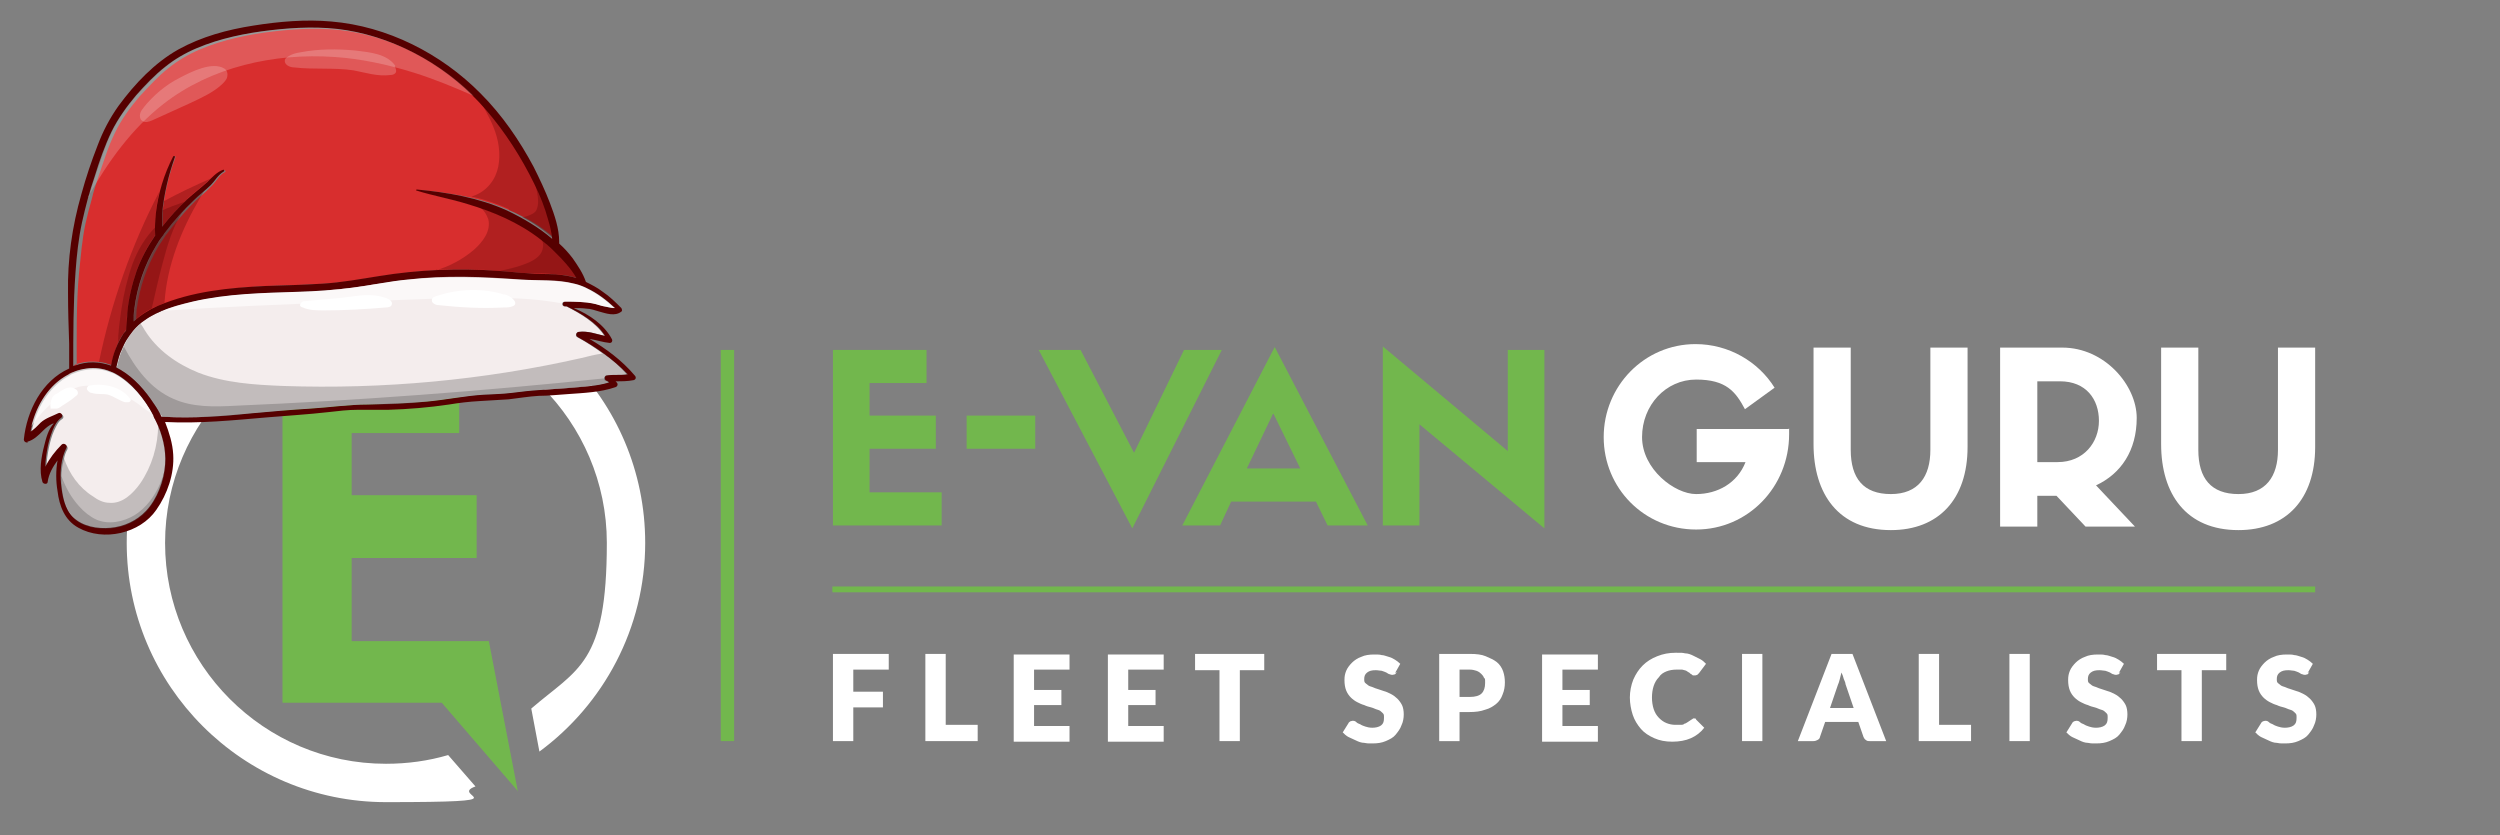 <?xml version="1.0" encoding="UTF-8"?>
<svg id="Layer_1" xmlns="http://www.w3.org/2000/svg" version="1.1" viewBox="0 0 430.1 143.7">
  <rect x="0" y="0" width="430.1" height="143.7" fill="#808080" stroke="none"/>
  <!-- Generator: Adobe Illustrator 29.1.0, SVG Export Plug-In . SVG Version: 2.1.0 Build 142)  -->
  <defs>
    <style>
      .st0, .st1 {
        fill: #560000;
      }

      .st1 {
        opacity: .3;
      }

      .st2 {
        fill: #4f4b4b;
        opacity: .3;
      }

      .st3 {
        fill: #f4eded;
      }

      .st4 {
        opacity: .2;
      }

      .st4, .st5, .st6, .st7 {
        fill: #fff;
      }

      .st5 {
        opacity: .2;
      }

      .st6 {
        opacity: .6;
      }

      .st8 {
        fill: #72b74d;
      }

      .st9 {
        fill: #d82e2e;
      }
    </style>
  </defs>
  <g>
    <g>
      <g>
        <rect class="st8" x="143.2" y="100.9" width="255.1" height="1"/>
        <g>
          <g>
            <path class="st8" d="M162,90.4v-5.7h-12.4v-7.5h11.4v-5.7h-11.4v-5.6h9.8v-5.7h-16.1v30.2h18.7ZM162,90.4"/>
            <rect class="st8" x="166.3" y="71.5" width="11.8" height="5.7"/>
            <path class="st8" d="M195.1,77.9l-9.2-17.7h-7.2l16.1,30.7,15.4-30.7h-6.5l-8.6,17.7ZM195.1,77.9"/>
            <path class="st8" d="M228.4,90.4h6.9l-16-30.7-15.9,30.7h6.5l1.9-4.1h14.6l2,4.1ZM219.1,71.2l4.6,9.4h-9.2l4.5-9.4ZM219.1,71.2"/>
            <path class="st8" d="M259.4,77.6l-21.5-18v30.8h6.3v-17.4l21.5,17.9v-30.7h-6.3v17.5ZM259.4,77.6"/>
          </g>
          <g>
            <path class="st7" d="M307.7,73.8h-15.8v5.7h8.4c-1.4,3.6-4.8,5.5-8.5,5.5s-9.3-4.3-9.3-9.8,4.1-9.9,9.3-9.9,6.8,2.1,8.4,5.1l5.1-3.7c-2.8-4.5-7.9-7.5-13.6-7.5-8.8,0-15.8,7.2-15.8,16s7,15.9,15.9,15.9,16-7.3,16-16.4v-1ZM307.7,73.8"/>
            <path class="st7" d="M325.3,91.2c8.2,0,13.2-5.3,13.2-14.3v-17.1h-6.4v17.6c0,4.6-2.1,7.6-6.8,7.6s-6.9-2.7-6.9-7.6v-17.6h-6.4v16.6c0,8.6,4.3,14.8,13.3,14.8h0ZM325.3,91.2"/>
            <path class="st7" d="M353.8,85.3l5,5.3h8.5l-6.7-7.1c4.3-2,7-6,7-11.6s-5.5-12.1-12.8-12.1h-10.7v30.8h6.4v-5.3h3.2ZM350.5,79.5v-13.9h3.9c4.5,0,6.7,3.1,6.7,6.8s-2.6,7.1-7.1,7.1h-3.5ZM350.5,79.5"/>
            <path class="st7" d="M385.1,91.2c8.2,0,13.2-5.3,13.2-14.3v-17.1h-6.4v17.6c0,4.6-2.1,7.6-6.8,7.6s-6.9-2.7-6.9-7.6v-17.6h-6.4v16.6c0,8.6,4.3,14.8,13.3,14.8h0ZM385.1,91.2"/>
          </g>
        </g>
      </g>
      <rect class="st8" x="124" y="60.2" width="2.3" height="67.3"/>
      <g>
        <path class="st7" d="M152.9,112.5v2.7h-6.1v3.8h5.1v2.7h-5.1v5.8h-3.5v-15h9.6Z"/>
        <path class="st7" d="M162.7,124.7h5.5v2.8h-9v-15h3.5v12.2Z"/>
        <path class="st7" d="M184,112.5v2.7h-6.1v3.5h4.7v2.6h-4.7v3.6h6.1v2.7h-9.6v-15h9.6Z"/>
        <path class="st7" d="M200.2,112.5v2.7h-6.1v3.5h4.7v2.6h-4.7v3.6h6.1v2.7h-9.6v-15h9.6Z"/>
        <path class="st7" d="M217.5,112.5v2.8h-4.2v12.2h-3.5v-12.2h-4.2v-2.8h11.9Z"/>
        <path class="st7" d="M240.3,115.6c-.1.2-.2.3-.3.4-.1,0-.3.1-.4.1s-.3,0-.5-.1c-.2,0-.4-.2-.6-.3-.2-.1-.5-.2-.8-.3-.3,0-.6-.1-1-.1-.7,0-1.1.1-1.5.4s-.5.7-.5,1.1,0,.6.3.8.4.4.8.5.7.3,1.1.4c.4.1.8.3,1.2.4.4.1.8.3,1.2.5.4.2.8.5,1.1.8s.6.7.8,1.1c.2.4.3,1,.3,1.6s-.1,1.3-.4,1.9c-.2.6-.6,1.1-1,1.6s-1,.8-1.7,1.1c-.7.3-1.4.4-2.3.4s-.9,0-1.4-.1c-.5,0-1-.2-1.4-.4s-.9-.4-1.3-.6-.7-.5-1-.8l1-1.6c0-.1.2-.2.3-.3.1,0,.3-.1.4-.1s.4,0,.6.2.4.3.7.4c.3.2.6.3.9.4.3.1.7.2,1.2.2s1.1-.1,1.5-.4.5-.7.5-1.3,0-.6-.3-.9c-.2-.2-.4-.4-.8-.5s-.7-.3-1.1-.4c-.4-.1-.8-.2-1.2-.4-.4-.1-.8-.3-1.2-.5-.4-.2-.8-.5-1.1-.8s-.6-.7-.8-1.2-.3-1.1-.3-1.8.1-1.1.3-1.6c.2-.5.6-1,1-1.4.4-.4,1-.8,1.6-1,.6-.3,1.4-.4,2.2-.4s.9,0,1.3.1c.4,0,.8.2,1.2.3.4.1.8.3,1.1.5s.6.4.9.7l-.9,1.6Z"/>
        <path class="st7" d="M251.1,122.5v5h-3.5v-15h5.3c1.1,0,2,.1,2.7.4s1.4.6,1.9,1c.5.4.9,1,1.1,1.6.2.6.3,1.2.3,1.9s-.1,1.4-.4,2.1c-.2.6-.6,1.2-1.1,1.6s-1.1.8-1.9,1c-.8.3-1.7.4-2.7.4h-1.8ZM251.1,119.9h1.8c.9,0,1.6-.2,2-.6.4-.4.6-1,.6-1.8s0-.7-.2-.9c-.1-.3-.3-.5-.5-.7-.2-.2-.5-.4-.8-.5-.3-.1-.7-.2-1.1-.2h-1.8v4.7Z"/>
        <path class="st7" d="M274.9,112.5v2.7h-6.1v3.5h4.7v2.6h-4.7v3.6h6.1v2.7h-9.6v-15h9.6Z"/>
        <path class="st7" d="M291.4,123.6c0,0,.2,0,.2,0,0,0,.2,0,.2.2l1.4,1.4c-.6.8-1.4,1.4-2.3,1.8-.9.4-2,.6-3.2.6s-2.2-.2-3.1-.6c-.9-.4-1.7-.9-2.3-1.6-.6-.7-1.1-1.5-1.4-2.4s-.5-2-.5-3,.2-2.1.6-3.1c.4-.9.9-1.7,1.6-2.4s1.5-1.2,2.5-1.6c1-.4,2-.6,3.2-.6s1.1,0,1.6.1c.5,0,1,.2,1.4.4.4.2.8.4,1.2.6s.7.5,1,.8l-1.2,1.6c0,0-.2.2-.3.3-.1,0-.2.1-.4.1s-.2,0-.3,0c-.1,0-.2-.1-.3-.2-.1,0-.3-.2-.4-.3-.1,0-.3-.2-.5-.3s-.4-.1-.7-.2c-.3,0-.6,0-1,0-.6,0-1.2.1-1.7.3-.5.2-1,.5-1.3,1-.4.4-.7.9-.9,1.5-.2.6-.3,1.3-.3,2s.1,1.4.3,2c.2.6.5,1.1.9,1.5.4.4.8.7,1.3.9.5.2,1,.3,1.5.3s.6,0,.9,0c.3,0,.5,0,.7-.2.2,0,.4-.2.6-.3.2-.1.4-.3.6-.4,0,0,.2-.1.3-.2,0,0,.2,0,.3,0Z"/>
        <path class="st7" d="M303.2,127.5h-3.5v-15h3.5v15Z"/>
        <path class="st7" d="M324.4,127.5h-2.7c-.3,0-.5,0-.7-.2-.2-.1-.3-.3-.4-.5l-.9-2.6h-5.7l-.9,2.6c0,.2-.2.4-.4.5s-.4.2-.7.2h-2.7l5.8-15h3.6l5.8,15ZM314.8,121.8h4.1l-1.4-4.1c0-.3-.2-.6-.3-.9-.1-.4-.2-.7-.4-1.1-.1.4-.2.8-.3,1.2-.1.4-.2.7-.3.9l-1.4,4.1Z"/>
        <path class="st7" d="M333.6,124.7h5.5v2.8h-9v-15h3.5v12.2Z"/>
        <path class="st7" d="M349.2,127.5h-3.5v-15h3.5v15Z"/>
        <path class="st7" d="M364.8,115.6c-.1.2-.2.3-.3.4-.1,0-.3.1-.4.1s-.3,0-.5-.1c-.2,0-.4-.2-.6-.3-.2-.1-.5-.2-.8-.3-.3,0-.6-.1-1-.1-.7,0-1.1.1-1.5.4s-.5.7-.5,1.1,0,.6.3.8.4.4.8.5.7.3,1.1.4c.4.1.8.3,1.2.4.4.1.8.3,1.2.5.4.2.8.5,1.1.8s.6.7.8,1.1c.2.4.3,1,.3,1.6s-.1,1.3-.4,1.9c-.2.6-.6,1.1-1,1.6s-1,.8-1.7,1.1c-.7.3-1.4.4-2.3.4s-.9,0-1.4-.1c-.5,0-1-.2-1.4-.4s-.9-.4-1.3-.6-.7-.5-1-.8l1-1.6c0-.1.2-.2.3-.3.1,0,.3-.1.4-.1s.4,0,.6.2.4.3.7.4c.3.2.6.3.9.4.3.1.7.2,1.2.2s1.1-.1,1.5-.4.5-.7.5-1.3,0-.6-.3-.9c-.2-.2-.4-.4-.8-.5s-.7-.3-1.1-.4c-.4-.1-.8-.2-1.2-.4-.4-.1-.8-.3-1.2-.5-.4-.2-.8-.5-1.1-.8s-.6-.7-.8-1.2-.3-1.1-.3-1.8.1-1.1.3-1.6c.2-.5.6-1,1-1.4.4-.4,1-.8,1.6-1,.6-.3,1.4-.4,2.2-.4s.9,0,1.3.1c.4,0,.8.2,1.2.3.4.1.8.3,1.1.5s.6.4.9.7l-.9,1.6Z"/>
        <path class="st7" d="M383,112.5v2.8h-4.2v12.2h-3.5v-12.2h-4.2v-2.8h11.9Z"/>
        <path class="st7" d="M397.3,115.6c-.1.2-.2.3-.3.4-.1,0-.3.1-.4.1s-.3,0-.5-.1c-.2,0-.4-.2-.6-.3-.2-.1-.5-.2-.8-.3-.3,0-.6-.1-1-.1-.7,0-1.1.1-1.5.4s-.5.7-.5,1.1,0,.6.3.8.4.4.8.5.7.3,1.1.4c.4.1.8.3,1.2.4.4.1.8.3,1.2.5.4.2.8.5,1.1.8s.6.7.8,1.1c.2.4.3,1,.3,1.6s-.1,1.3-.4,1.9c-.2.6-.6,1.1-1,1.6s-1,.8-1.7,1.1c-.7.3-1.4.4-2.3.4s-.9,0-1.4-.1c-.5,0-1-.2-1.4-.4s-.9-.4-1.3-.6-.7-.5-1-.8l1-1.6c0-.1.2-.2.3-.3.1,0,.3-.1.4-.1s.4,0,.6.2.4.3.7.4c.3.2.6.3.9.4.3.1.7.2,1.2.2s1.1-.1,1.5-.4.5-.7.5-1.3,0-.6-.3-.9c-.2-.2-.4-.4-.8-.5s-.7-.3-1.1-.4c-.4-.1-.8-.2-1.2-.4-.4-.1-.8-.3-1.2-.5-.4-.2-.8-.5-1.1-.8s-.6-.7-.8-1.2-.3-1.1-.3-1.8.1-1.1.3-1.6c.2-.5.6-1,1-1.4.4-.4,1-.8,1.6-1,.6-.3,1.4-.4,2.2-.4s.9,0,1.3.1c.4,0,.8.2,1.2.3.4.1.8.3,1.1.5s.6.4.9.7l-.9,1.6Z"/>
      </g>
    </g>
    <g>
      <path class="st8" d="M89.1,136.2l-5-25.9h-23.6v-14.3h21.5v-10.8h-21.5v-10.7h18.5v-10.8h-30.4v57.2h27.4l13,15.1ZM84.1,121.1"/>
      <path class="st7" d="M66.4,48.8c-24.7,0-44.6,20-44.6,44.6s20,44.6,44.6,44.6,10.6-1,15.4-2.7l-4.7-5.4c-3.4,1-7,1.5-10.7,1.5-21,0-38-17.1-38-38s17.1-38,38-38,38,17.1,38,38-5,21.6-13,28.5l1.4,7.4c11-8.1,18.2-21.2,18.2-35.9,0-24.7-20-44.6-44.6-44.6Z"/>
    </g>
  </g>
  <g>
    <path class="st3" d="M20.1,63.2c.2.1.5.2.7.4,2.4,1.4,4.3,3.6,5.8,5.9.5.7.9,1.5,1.3,2.2,5.1.3,10.3,0,15.3-.6,3.3-.3,6.7-.6,10-.8,3.3-.2,6.6-.7,9.9-.7,3.4,0,6.8-.1,10.1-.5,3.3-.3,6.6-1,9.9-1.2,1.6,0,3.2-.2,4.7-.3,1.7-.2,3.3-.4,4.9-.5,2.9-.2,5.9-.3,8.8-.7,1.1-.1,2.1-.3,3.1-.6-.2-.1-.3-.2-.5-.3-.2,0-.2-.3-.2-.4,0-.2.1-.4.3-.5,1.2-.2,2.4,0,3.6-.2-1.2-1.4-2.6-2.6-4.1-3.6-1.4-1-2.9-2-4.4-2.8-.4-.2-.2-.8.2-.9,1.6-.2,3,.3,4.5.7-1.5-2.3-4.2-3.9-6.6-5.1h-.3c-.3,0-.4-.3-.4-.5,0-.2.2-.3.4-.3,1.7,0,3.5,0,5.2.4.7.2,1.3.4,2,.5.4,0,1,.2,1.4.2-1.5-1.4-3-2.5-4.8-3.4-.3-.1-.6-.3-.9-.4-.4-.2-.9-.3-1.3-.4-2.9-.8-6.1-.5-9.1-.7-6.5-.5-13-.8-19.6,0-3.2.3-6.3,1-9.5,1.4-3.1.4-6.1.6-9.2.7-6.1.2-12.3.3-18.3,1.7-1.8.4-3.7.9-5.4,1.7-1,.4-1.9.9-2.8,1.5-.3.2-.5.4-.7.6-.4.4-.9.8-1.2,1.2-.5.5-.9,1.1-1.2,1.7t0,0h0c-.2.3-.4.7-.5,1-.2.4-.3.8-.5,1.1-.3.8-.5,1.6-.7,2.5Z"/>
    <path class="st3" d="M5.2,74.6c.8-.4,1.3-1.2,2-1.7.9-.8,2-1,3-1.6.5-.3,1,.5.5.8,0,0,0,0,0,0,0,0,0,0,0,0-.7.4-1,1.2-1.4,2-.4.9-.7,2-.9,3-.2,1-.4,2.2-.4,3.4.7-1.4,1.7-2.7,2.8-3.8.4-.4,1,.1.8.6-.3.5-.5,1.1-.6,1.7-.3,1-.4,2.1-.4,3.1,0,.4,0,.9,0,1.3.2,2,.6,4.3,2.1,5.8,1.6,1.6,4.2,2,6.4,1.8,2.3-.2,4.5-1.2,6.1-2.9,1.7-1.8,2.8-4.4,3.2-6.9,0-.4.1-.7.1-1.1.2-2.4-.4-4.7-1.3-6.9,0-.2-.2-.4-.3-.6-.1-.3-.3-.5-.4-.8,0,0,0,0,0-.1,0-.1-.2-.3-.2-.4-1.4-2.6-3.6-5.3-6.3-6.8-.3-.2-.6-.3-.9-.4-1.2-.5-2.6-.7-4-.5-.8.1-1.6.3-2.3.6-.3.1-.6.2-.8.4-3.3,1.7-5.5,5.2-6.4,8.9-.1.4-.2.9-.3,1.3Z"/>
    <path class="st9" d="M12.7,62.8c0,0,.2,0,.3-.1,1.4-.5,2.8-.6,4.2-.4.7,0,1.4.3,2,.5.2-1.2.6-2.4,1-3.5.3-.7.7-1.5,1.2-2.1.1-.2.2-.3.4-.5h0s0,0,0,0t0,0c0-1,.1-2,.2-3,.2-2.5.8-4.9,1.6-7.2.8-2.2,1.9-4.2,3.2-6.1,0-.5,0-.9,0-1.4,0-.8,0-1.6.2-2.3.1-1.3.4-2.5.6-3.7.5-2.1,1.3-4.2,2.3-6.1,0-.1.3,0,.3.1-.9,2.4-1.6,5-2,7.6,0,.5-.2,1.1-.2,1.6,0,.2,0,.3,0,.5,0,.8,0,1.5,0,2.3,1.1-1.5,2.4-2.9,3.8-4.2.2-.2.4-.4.7-.6,1.1-1,2.3-1.9,3.4-2.9.2-.2.5-.4.7-.6.6-.6,1.2-1.2,2-1.4.2,0,.3.2.1.3-1,.5-1.4,1.5-2.2,2.3-.3.3-.7.7-1,1-.6.5-1.2,1.1-1.8,1.6-.7.7-1.4,1.4-2,2.1-1,1.1-2,2.3-2.9,3.5-.2.2-.4.5-.5.7-.3.5-.7,1-1,1.5-2,3.4-3.3,7.1-3.8,11,0,.7-.1,1.4-.1,2.1.9-.9,1.9-1.6,3.1-2.2.4-.2.7-.4,1.1-.5.4-.2.7-.3,1.1-.5,5.5-2.1,11.5-2.7,17.4-3,3.3-.1,6.5-.2,9.8-.4,3.3-.2,6.5-.8,9.7-1.3,3.3-.5,6.6-.9,9.9-1,3.6-.2,7.1-.1,10.7.2.1,0,.2,0,.4,0,1.5.1,3.1.3,4.6.4,1.6.1,3.3,0,4.9.2,1.3,0,2.6.3,3.8.7-.5-.9-1.1-1.8-1.8-2.5-.5-.6-1.1-1.2-1.7-1.8-.2-.2-.3-.3-.5-.5-.7-.7-1.4-1.3-2.1-1.9,0,0,0,0,0,0-3.1-2.5-6.8-4.2-10.6-5.5-.7-.2-1.3-.4-2-.6-2.9-.8-5.8-1.4-8.7-2.3-.1,0-.1-.3,0-.2,3,.3,6,.7,8.9,1.4,2.2.5,4.4,1.2,6.5,2.2.8.3,1.5.7,2.3,1.1,2,1,3.8,2.3,5.5,3.8-.1-1.1-.4-2.2-.7-3.3-.6-2.1-1.5-4.2-2.4-6.2,0,0,0,0,0,0-2.2-4.5-5-8.8-8.3-12.6-.4-.5-.8-.9-1.3-1.4-.3-.3-.6-.7-1-1-5.9-5.8-13.6-9.9-21.8-11.3-4.3-.7-8.8-.5-13.1,0-4.3.5-8.7,1.4-12.7,3.1-1.9.8-3.8,1.9-5.4,3.2-1.8,1.4-3.4,3.2-5,4.9-1.6,1.9-3.1,3.9-4.2,6.2-1.2,2.4-2,5.1-2.9,7.7-.4,1.2-.8,2.4-1.1,3.7-.4,1.4-.8,2.9-1.1,4.3-.6,2.8-.8,5.6-1.1,8.4-.5,5.4-.4,10.9-.4,16.3Z"/>
    <path class="st0" d="M4.7,76c1.1-.3,1.9-1.1,2.7-1.9.5-.5,1-.9,1.6-1.2,0,0,.2,0,.3-.1-1,1-1.4,2.7-1.7,3.9-.5,1.9-.9,4.3-.3,6.2.1.4.9.5.9,0,.2-1.4.9-2.6,1.7-3.7-.3,1.7-.3,3.6,0,5.3.3,2.5,1.2,5,3.6,6.3,4.3,2.4,10.6,1,13.4-3.1,1.9-2.7,3.1-6.2,2.9-9.5-.1-1.9-.7-3.8-1.4-5.6,5.9.3,11.7-.3,17.6-.8,3.5-.3,7-.5,10.5-.9,1.7-.2,3.4-.4,5.1-.4,1.7,0,3.5,0,5.2,0,3.5-.1,7-.4,10.4-.9,1.8-.3,3.5-.5,5.3-.6,1.7-.1,3.3-.2,5-.3,1.7-.2,3.5-.5,5.2-.6,1.7,0,3.3-.2,5-.3,2.7-.2,5.6-.3,8.2-1.2.3-.1.5-.5.2-.8,0,0-.1-.1-.2-.2,1.1,0,2.1,0,3.1-.2.4-.1.5-.5.2-.8-2.2-2.6-4.9-4.6-7.8-6.3,1.2.2,2.4.6,3.5.7.4,0,.5-.4.4-.6-1.3-2.5-3.9-4.3-6.6-5.4.7,0,1.5,0,2.2.1.7,0,1.5.3,2.2.5,1.1.3,2.7.9,3.8,0,.2-.1.1-.4,0-.6-1-1-2-2-3.2-2.8-.9-.7-1.9-1.2-2.9-1.7-.5-1.5-1.4-2.8-2.3-4.1-.7-.9-1.4-1.7-2.3-2.5,0,0,0-.2,0-.3,0-2.3-.8-4.6-1.6-6.7-.8-2.1-1.8-4.2-2.8-6.2-2.4-4.5-5.4-8.9-9.1-12.6-6.8-6.9-16.1-11.6-25.7-12.4-4.4-.4-9,0-13.4.7-4.5.7-8.9,1.9-12.9,4.1-4.1,2.3-7.5,5.9-10.3,9.7-1.5,2.1-2.7,4.4-3.6,6.8-1.1,2.8-2,5.5-2.8,8.4-1.6,5.6-2.4,11.2-2.3,17,0,2.9.1,5.9.2,8.8,0,1.4,0,2.8,0,4.2-4.7,2.1-7.3,7.3-7.8,12.2,0,.4.4.6.7.5ZM99.4,47.9c-1.2-.4-2.5-.6-3.8-.7-1.6-.1-3.3,0-4.9-.2-1.7-.1-3.3-.3-5-.4-6.8-.5-13.8-.2-20.5.9-3.2.5-6.4,1.1-9.7,1.3-3.3.2-6.5.3-9.8.4-6.3.3-12.6.9-18.5,3.4-1.6.7-3,1.6-4.2,2.7,0-.7,0-1.4.1-2.1.5-4,1.8-7.7,3.8-11,.3-.5.6-1,1-1.5.2-.2.3-.5.5-.7,1.5-2,3.2-3.9,5-5.6.9-.9,2-1.7,2.9-2.6.7-.7,1.2-1.7,2.2-2.3.2,0,0-.4-.1-.3-1.1.4-1.9,1.3-2.7,2.1-1.1,1-2.3,1.9-3.4,2.9-1.6,1.5-3.1,3.1-4.4,4.8,0-.8,0-1.5,0-2.3.3-3.3,1.1-6.6,2.2-9.7,0-.2-.2-.2-.3-.1-1.6,3.1-2.6,6.4-3,9.9-.1,1.2-.2,2.5-.1,3.7-1.3,1.9-2.4,3.9-3.2,6.1-.8,2.3-1.4,4.8-1.6,7.2,0,1-.2,2-.2,3t0,0s0,0,0,0h0c-.1.2-.2.3-.4.5-1.1,1.7-1.9,3.6-2.2,5.6-2-.7-4.1-.8-6.2,0-.1,0-.2,0-.3.1,0-5.4,0-10.9.4-16.3.2-2.8.5-5.6,1.1-8.4.6-2.7,1.3-5.4,2.2-8,.8-2.6,1.7-5.2,2.9-7.7,1.1-2.2,2.6-4.3,4.2-6.2,1.5-1.7,3.2-3.5,5-4.9,1.6-1.3,3.5-2.4,5.4-3.2,4-1.7,8.4-2.6,12.7-3.1,4.3-.5,8.8-.7,13.1,0,9.2,1.5,17.9,6.6,24,13.7,3.3,3.8,6.1,8.2,8.3,12.7,1,2,1.8,4,2.4,6.2.3,1,.6,2.2.7,3.3-2.3-2-5.1-3.6-7.8-4.9-4.9-2.2-10.2-3.1-15.5-3.6-.1,0-.2.2,0,.2,2.9.9,5.8,1.4,8.7,2.3,4.4,1.3,8.9,3.2,12.6,6.1.8.6,1.5,1.2,2.2,1.9.2.2.3.3.5.5.6.6,1.2,1.2,1.7,1.8.7.8,1.3,1.6,1.8,2.5ZM27.8,71.7c-.4-.8-.8-1.5-1.3-2.2-1.5-2.3-3.4-4.5-5.8-5.9-.2-.1-.4-.2-.7-.4.2-.8.4-1.7.7-2.5.3-.7.6-1.4,1-2.1h0s0,0,0,0c.4-.6.8-1.2,1.2-1.7.6-.7,1.2-1.3,2-1.8,2.3-1.7,5.4-2.5,8.2-3.2,6-1.4,12.2-1.5,18.3-1.7,3.1-.1,6.2-.3,9.2-.7,3.2-.4,6.3-1.1,9.5-1.4,6.6-.7,13-.4,19.6,0,3,.2,6.1,0,9.1.7.5.1.9.3,1.3.4.3.1.6.2.9.4,1.8.8,3.3,2,4.8,3.4-.5,0-1.1,0-1.4-.2-.7-.1-1.3-.3-2-.5-1.7-.4-3.5-.4-5.2-.4-.5,0-.5.8,0,.8h.3c2.4,1.2,5.2,2.8,6.6,5.1-1.5-.3-2.9-.9-4.5-.7-.4,0-.7.6-.2.9,3.1,1.7,6.1,3.8,8.6,6.4-1.2.2-2.4,0-3.6.2-.4,0-.5.7-.1.9.2,0,.4.2.5.3-1,.3-2.1.5-3.1.6-2.9.3-5.8.5-8.8.7-1.7.1-3.3.3-4.9.5-1.6.2-3.1.2-4.7.3-3.3.2-6.6.9-9.9,1.2-3.4.3-6.7.4-10.1.5-3.3,0-6.6.5-9.9.7-3.3.2-6.7.5-10,.8-5.1.5-10.2.9-15.3.6ZM5.2,74.6c.7-4.2,2.9-8.3,6.7-10.2.3-.1.5-.3.8-.4.7-.3,1.5-.5,2.3-.6,1.4-.2,2.8,0,4,.5.3.1.6.3.9.4,2.8,1.5,5.1,4.5,6.5,7.2,0,0,0,0,0,.1.1.3.3.5.4.8,1.1,2.3,1.8,4.9,1.6,7.5-.2,2.8-1.4,6-3.3,8-1.6,1.7-3.8,2.7-6.1,2.9-2.2.2-4.7-.2-6.4-1.8-1.5-1.4-1.9-3.8-2.1-5.8-.2-2,0-4.3.9-6.1.3-.5-.4-1-.8-.6-1.1,1.1-2.1,2.4-2.8,3.8,0-1.1.2-2.3.4-3.4.2-1,.5-2,.9-3,.3-.7.7-1.5,1.4-2,0,0,0,0,0,0,0,0,0,0,0,0,.5-.3,0-1.1-.5-.8-1,.5-2.1.8-3,1.6-.6.6-1.2,1.3-2,1.7Z"/>
    <path class="st2" d="M20.1,63.2c.2.1.5.2.7.4,2.4,1.4,4.3,3.6,5.8,5.9.5.7.9,1.5,1.3,2.2,5.1.3,10.3,0,15.3-.6,3.3-.3,6.7-.6,10-.8,3.3-.2,6.6-.7,9.9-.7,3.4,0,6.8-.1,10.1-.5,3.3-.3,6.6-1,9.9-1.2,1.6,0,3.2-.2,4.7-.3,1.7-.2,3.3-.4,4.9-.5,2.9-.2,5.9-.3,8.8-.7,1.1-.1,2.1-.3,3.1-.6-.2-.1-.3-.2-.5-.3-.3-.2-.3-.8.1-.9,1.2-.2,2.4,0,3.6-.2-1.2-1.4-2.6-2.6-4.1-3.6-1.3.2-2.5.5-3.7.8-16.8,3.8-34.1,5.4-51.3,4.8-4.9-.2-10-.5-14.6-2.3-3.7-1.5-7.1-3.9-9.2-7.3-.2-.4-.5-.8-.7-1.1-.4.4-.9.8-1.2,1.2-.5.5-.9,1.1-1.2,1.7t0,0h0c-.4.7-.7,1.4-1,2.1-.3.8-.5,1.6-.7,2.5Z"/>
    <path class="st2" d="M20.1,63.2c.2.1.5.2.7.4,2.4,1.4,4.3,3.6,5.8,5.9.5.7.9,1.5,1.3,2.2,5.1.3,10.3,0,15.3-.6,3.3-.3,6.7-.6,10-.8,3.3-.2,6.6-.7,9.9-.7,3.4,0,6.8-.1,10.1-.5,3.3-.3,6.6-1,9.9-1.2,1.6,0,3.2-.2,4.7-.3,1.7-.2,3.3-.4,4.9-.5,2.9-.2,5.9-.3,8.8-.7,1.1-.1,2.1-.3,3.1-.6-.2-.1-.3-.2-.5-.3-.2,0-.2-.3-.2-.4-21.1,2.2-42.2,3.8-63.4,4.7-3.6.2-7.4.3-10.7-1.2-3.9-1.7-6.5-5.2-8.5-9-.2.4-.3.8-.5,1.1-.3.8-.5,1.6-.7,2.5Z"/>
    <path class="st6" d="M27.7,53.5c10.2-.7,20.5-1.1,30.8-1.5,4.4-.2,8.8-.3,13.2-.5,5-.2,10-.4,15-.2,3.3,0,6.7.3,10,.9,0,0,0,0,.1,0,0-.2.2-.3.4-.3,1.7,0,3.5,0,5.2.4.7.2,1.3.4,2,.5.4,0,1,.2,1.4.2-1.5-1.4-3-2.5-4.8-3.4-.3-.1-.6-.3-.9-.4-.4-.2-.9-.3-1.3-.4-2.9-.8-6.1-.5-9.1-.7-6.5-.5-13-.8-19.6,0-3.2.3-6.3,1-9.5,1.4-3.1.4-6.1.6-9.2.7-6.1.2-12.3.3-18.3,1.7-1.8.4-3.7.9-5.4,1.7Z"/>
    <path class="st7" d="M86.7,50.6c.7.2,1.5.6,1.9,1.3,0,.1.1.3,0,.5,0,0-.1.1-.2.2-.6.3-1.2.3-1.8.3-3.7.2-7.4,0-11.1-.4-.6,0-1.3-.4-1.2-.9,0-.4.5-.6.9-.7,3.6-1.2,7.9-1.4,11.6-.2Z"/>
    <path class="st7" d="M66.5,51.3c.5.2,1.1.6.9,1.1-.1.4-.6.5-1.1.5-3.5.3-7.1.5-10.6.5-1.2,0-2.5,0-3.6-.5-.1,0-.3-.1-.4-.2-.2-.2,0-.6.2-.7.2-.2.5-.2.8-.2,2.6-.3,5.3-.4,7.9-.8,2.1-.3,3.9-.4,5.9.3Z"/>
    <path class="st1" d="M87.5,36.1c2.7,1.2,5.5,2.9,7.8,4.9-.1-1.1-.4-2.2-.7-3.3-.6-2.1-1.5-4.2-2.4-6.2-2.2-4.5-5-8.9-8.3-12.7-.4-.5-.8-.9-1.3-1.4.3.5.6.9.8,1.4,1.1,2,2.1,4.1,2.4,6.4.3,2.3,0,4.7-1.5,6.5-.8,1-2,1.8-3.2,2.1,2.2.5,4.4,1.2,6.5,2.2Z"/>
    <path class="st1" d="M78.1,33.9c.3,0,.6.2.9.2-.3,0-.6-.1-.9-.2Z"/>
    <path class="st1" d="M75,46.4c3.6-.2,7.1-.1,10.7.2,1.7.1,3.3.3,5,.4,1.6.1,3.3,0,4.9.2,1.3,0,2.6.3,3.8.7-.5-.9-1.1-1.8-1.8-2.5-.5-.6-1.1-1.2-1.7-1.8-.2-.2-.3-.3-.5-.5-.7-.7-1.4-1.3-2.2-1.9-3.1-2.5-6.8-4.2-10.6-5.5.7.5,1.1,1.2,1.4,2,.5,2-.9,3.9-2.5,5.3-1.9,1.6-4.1,2.8-6.5,3.5Z"/>
    <path class="st1" d="M32.2,34.2c1.1-1,2.3-1.9,3.4-2.9.2-.2.5-.4.7-.6-2.8,1.2-5.5,2.5-8.1,3.9-.1.7-.2,1.4-.3,2.1,0,.8,0,1.5,0,2.3,1.3-1.7,2.8-3.3,4.4-4.8Z"/>
    <path class="st1" d="M23.1,53.2c0,.7-.1,1.4-.1,2.1,1.2-1.2,2.6-2.1,4.2-2.7.4-.2.7-.3,1.1-.5.4-6.4,2.9-12.6,6.2-18.2.2-.4.5-.8.7-1.2-.6.5-1.2,1.1-1.8,1.6-1.8,1.7-3.5,3.6-5,5.6-.2.2-.4.5-.5.7-.3.5-.7,1-1,1.5-2,3.4-3.3,7.1-3.8,11Z"/>
    <path class="st1" d="M17.1,62.3c.7,0,1.4.3,2,.5.4-2,1.1-3.9,2.2-5.6.1-.2.2-.3.4-.5h0s0,0,0,0t0,0c0-1,.1-2,.2-3,.2-2.5.8-4.9,1.6-7.2.8-2.2,1.9-4.2,3.2-6.1,0-1.3,0-2.5.1-3.7.1-1.3.4-2.5.6-3.7-4.8,9.2-8.3,19.2-10.4,29.4Z"/>
    <path class="st1" d="M89.7,37.3c2,1,3.8,2.3,5.5,3.8-.1-1.1-.4-2.2-.7-3.3-.6-2.1-1.5-4.2-2.4-6.2,0,0,0,0,0,0,.1.5.2,1,.3,1.5.2,1,.3,2.1-.1,3-.2.6-1.4,1.1-2.5,1.3Z"/>
    <path class="st1" d="M86,46.6c1.5.1,3.1.3,4.6.4,1.6.1,3.3,0,4.9.2,1.3,0,2.6.3,3.8.7-.5-.9-1.1-1.8-1.8-2.5-.5-.6-1.1-1.2-1.7-1.8-.2-.2-.3-.3-.5-.5-.7-.7-1.4-1.3-2.1-1.9.2.4.3.9.2,1.4-.2,1.6-1.9,2.4-3.3,2.9-1.3.5-2.7.8-4.1,1.1Z"/>
    <path class="st1" d="M31.5,34.8c-1.2.4-2.5.9-3.6,1.4,0,.2,0,.3,0,.5,0,.8,0,1.5,0,2.3,1.1-1.5,2.4-2.9,3.8-4.2Z"/>
    <path class="st1" d="M23.1,53.2c0,.7-.1,1.4-.1,2.1.9-.9,1.9-1.6,3.1-2.2.6-2.6,1.2-5.3,1.9-7.9.8-3,1.7-6.1,3.4-8.8-1,1.1-2,2.3-2.9,3.5-.2.2-.4.5-.5.7-.3.5-.7,1-1,1.5-2,3.4-3.3,7.1-3.8,11Z"/>
    <path class="st1" d="M20.2,59.3c.3-.7.7-1.5,1.2-2.1.1-.2.2-.3.4-.5h0s0,0,0,0t0,0c0-1,.1-2,.2-3,.2-2.5.8-4.9,1.6-7.2.8-2.2,1.9-4.2,3.2-6.1,0-.5,0-.9,0-1.4-1.8,1.8-3.1,4-4,6.4-.9,2.5-1.5,5.1-1.9,7.7-.3,2.1-.6,4.1-.6,6.2Z"/>
    <path class="st2" d="M10.6,83.3c.2,2,.6,4.3,2.1,5.8,1.6,1.6,4.2,2,6.4,1.8,2.3-.2,4.5-1.2,6.1-2.9,1.9-2.1,3.1-5.2,3.3-8,.2-2.4-.4-4.7-1.3-6.9,0,3.6-1.1,7.2-3.1,10.1-1.3,1.8-3.1,3.5-5.3,3.3-1,0-2-.5-2.8-1.1-2.4-1.5-4.1-3.9-5-6.6-.4,1.4-.4,3-.3,4.4Z"/>
    <path class="st2" d="M10.5,82c0,.4,0,.9,0,1.3.2,2,.6,4.3,2.1,5.8,1.6,1.6,4.2,2,6.4,1.8,2.3-.2,4.5-1.2,6.1-2.9,1.7-1.8,2.8-4.4,3.2-6.9-.2.7-.5,1.5-.8,2.2-.9,2.1-2.4,4.1-4.3,5.3-2,1.2-4.5,1.7-6.6.8-1.1-.5-2.1-1.3-2.9-2.2-1.4-1.5-2.4-3.3-3.1-5.2Z"/>
    <path class="st6" d="M5.4,73.3c1.5-2.1,3.3-4,5.4-5.4.8-.5,1.6-1,2.6-1.3,2-.6,4.2,0,6.2.7,1.4.5,2.7,1.2,3.9,2,.6.4,1.6,1.3,2.6,1.8-1.4-2.6-3.6-5.3-6.3-6.8-.3-.2-.6-.3-.9-.4-1.2-.5-2.6-.7-4-.5-.8.1-1.6.3-2.3.6-.3.1-.6.2-.8.4-3.3,1.7-5.5,5.2-6.4,8.9Z"/>
    <path class="st7" d="M22.3,68.4c0,.1.2.3.2.4,0,.2-.2.4-.4.4-.2,0-.4,0-.6,0-1-.3-1.9-1-2.9-1.3-.9-.2-1.9,0-2.8-.3-.3,0-.5-.2-.7-.4s-.2-.5,0-.7c.1-.2.3-.2.5-.2,2.3-.4,5.3.3,6.7,2.2Z"/>
    <path class="st7" d="M9.8,67.7c-.2.1-.4.2-.6.4-.2.2-.3.5-.4.8-.1.4-.2.8-.1,1.2,0,0,0,.1,0,.2,0,0,.1,0,.2,0,.3,0,.5,0,.8,0,.4,0,.7-.3,1-.5.8-.5,1.6-1,2.4-1.7.2-.1.3-.3.3-.5,0-.3-.2-.6-.5-.7-1.1-.7-2.3.3-3.2.9Z"/>
    <path class="st4" d="M15.2,33.8c3.4-6,7.5-11.7,12.9-15.9,8.2-6.4,19.1-8.8,29.4-8.1,4.6.3,9.2,1.3,13.7,2.7,3.5,1.1,6.9,2.5,10.3,4-5.9-5.8-13.6-9.9-21.8-11.3-4.3-.7-8.8-.5-13.1,0-4.3.5-8.7,1.4-12.7,3.1-1.9.8-3.8,1.9-5.4,3.2-1.8,1.4-3.4,3.2-5,4.9-1.6,1.9-3.1,3.9-4.2,6.2-1.2,2.4-2,5.1-2.9,7.7-.4,1.2-.8,2.4-1.1,3.7Z"/>
    <path class="st5" d="M67.9,11.4c.2.4.4.9.1,1.2-.2.2-.5.3-.8.3-2.2.3-4.3-.4-6.4-.8-3.4-.5-6.8-.1-10.2-.5-.8,0-1.7-.5-1.6-1.2,0-.3.3-.5.6-.7.6-.4,1.4-.6,2.1-.7,3.1-.6,6.3-.6,9.5-.3,2.3.3,5.3.5,6.8,2.6Z"/>
    <path class="st5" d="M24.8,18.4c-.3.4-.6.7-.7,1.2-.1.4,0,1,.4,1.2.5.4,1.2.1,1.7-.1,2.2-1,4.4-2,6.6-3,1.9-.9,3.9-1.8,5.4-3.2.4-.4.8-.8.9-1.3.1-.5,0-1.1-.5-1.4-2.1-1.3-5.8.6-7.7,1.6-2.4,1.2-4.5,3-6.2,5.1Z"/>
  </g>
</svg>
